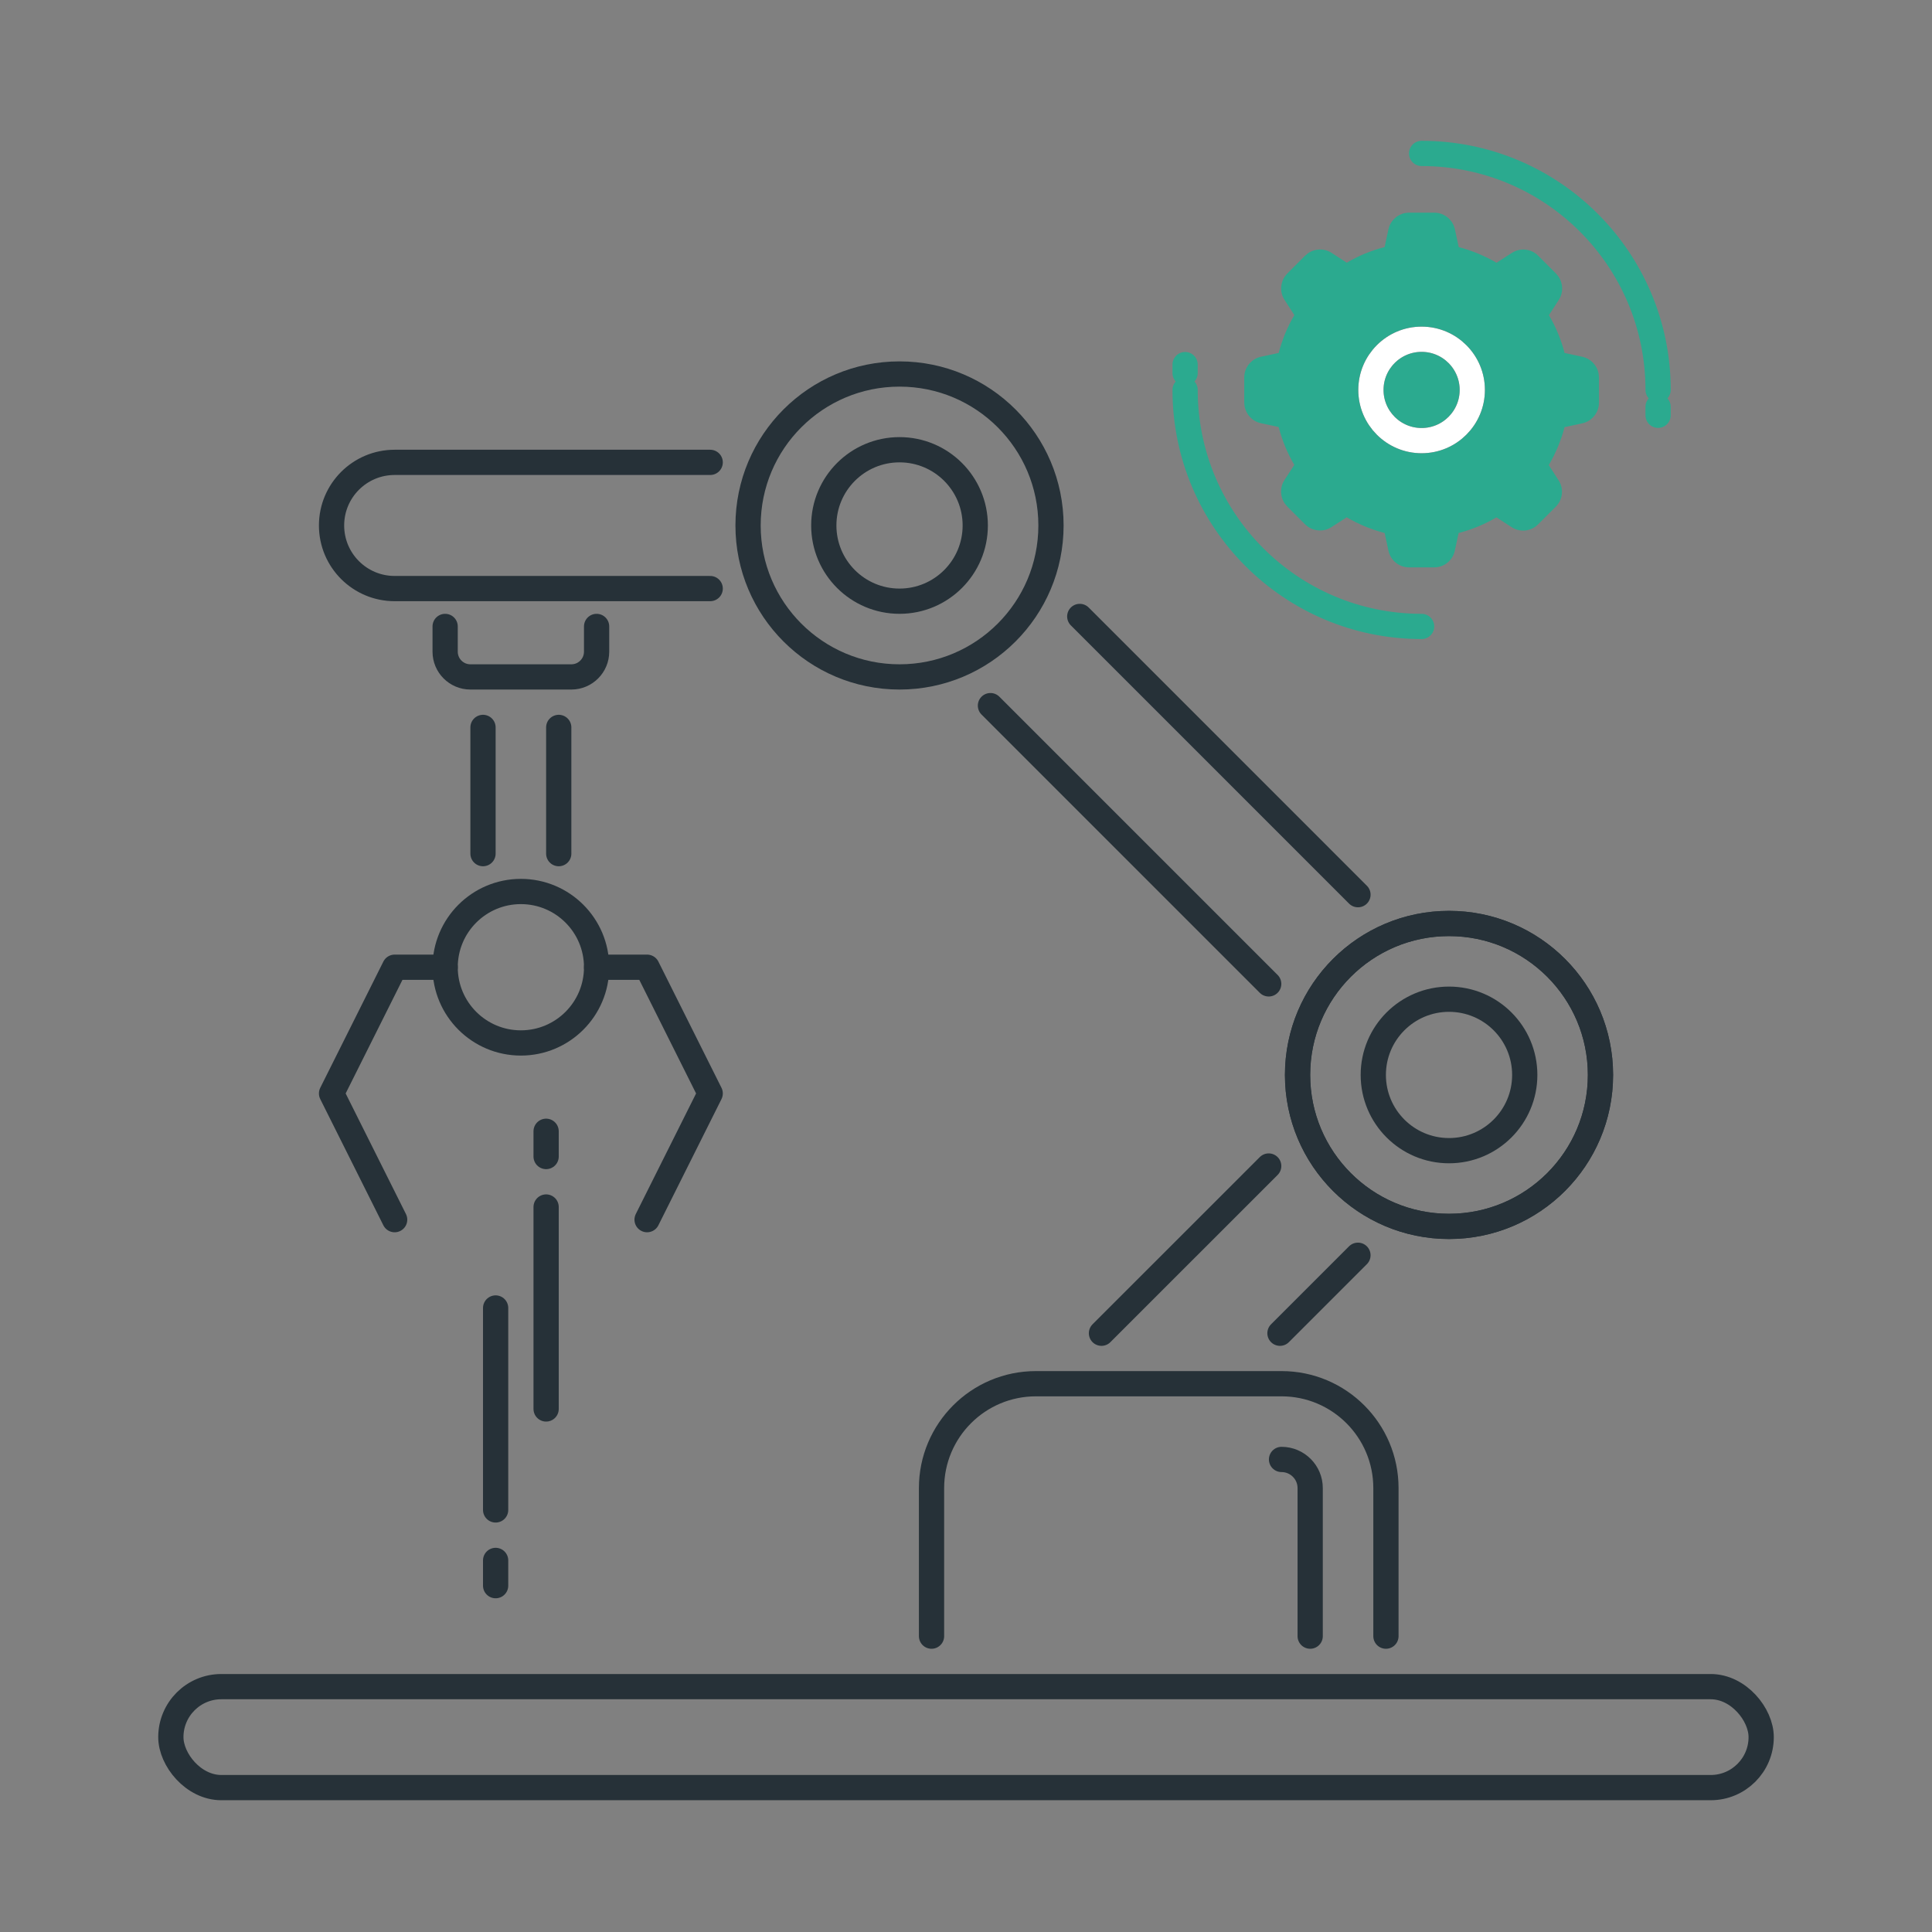 <?xml version="1.0" encoding="UTF-8"?>
<svg id="_레이어_2" data-name="레이어 2" xmlns="http://www.w3.org/2000/svg" width="27mm" height="27mm" viewBox="0 0 76.535 76.535">
  <rect x="0" y="0" width="76.535" height="76.535" fill="#808080" stroke="none"/>
  <defs>
    <style>
      .cls-1 {
        stroke: #fff;
      }

      .cls-1, .cls-2, .cls-3, .cls-4 {
        fill: none;
      }

      .cls-1, .cls-3, .cls-4 {
        stroke-linecap: round;
        stroke-linejoin: round;
      }

      .cls-2, .cls-5 {
        stroke-width: 0px;
      }

      .cls-5 {
        fill: #2baa8f;
      }

      .cls-3 {
        stroke: #2baa8f;
      }

      .cls-4 {
        stroke: #263138;
      }
    </style>
  </defs>
  <g id="_레이어_1-2" data-name="레이어 1">
    <g>
      <path class="cls-5" d="m63.342,15.477l0-.519c0-.002-0-.003-0-.005v-.001c0-.027-.004-.053-.007-.079-.002-.02-.002-.04-.005-.06-.056-.333-.309-.605-.648-.679l-.696-.15h-.006c-.067-.262-.154-.52-.258-.772-.104-.252-.226-.496-.363-.729l.004-.004.387-.598c.188-.291.175-.663-.021-.938-.01-.015-.024-.027-.035-.041-.018-.022-.034-.045-.055-.066l-.001-.001c-.001-.001-.002-.003-.003-.004l-.37-.37-.326-.327c-.001-.001-.002-.002-.003-.003l-.001-.001c-.279-.279-.714-.325-1.045-.111l-.599.386-.005.005c-.118-.07-.239-.135-.362-.196-.022-.011-.044-.019-.065-.03-.099-.048-.199-.095-.302-.137-.102-.042-.205-.08-.309-.116-.023-.008-.046-.018-.069-.026-.13-.044-.262-.083-.394-.117v-.006l-.15-.697c-.073-.339-.345-.592-.678-.649-.001-0-.001-0-.002-0-.045-.007-.09-.012-.137-.012h-.001c-.002,0-.003-0-.005-0h-.478l-.508-0c-.002,0-.003 0-.005 0h-.001c-.036,0-.07.005-.105.009-.011.001-.023.001-.034.003-.333.056-.606.309-.679.648l-.15.696v.006c-.262.068-.52.154-.773.258-.252.104-.496.226-.729.363l-.004-.004-.598-.387c-.291-.188-.663-.175-.938.021-.019.014-.037.031-.055.046-.017.015-.036.027-.052.044l-.001.001c-.001.001-.003.002-.004.003l-.37.37-.327.327c-.001.001-.002.002-.003.004l-.001.001c-.03.03-.056.063-.081.097-.003.004-.006.007-.009.01-.196.275-.21.647-.022.938l.386.599.004.004c-.07.118-.135.239-.196.362-.01.02-.018.04-.027.059-.049.101-.097.203-.14.308-.043.102-.08.206-.116.311-.008.023-.018.045-.025.067-.044.13-.083.262-.117.394h-.006l-.697.15c-.339.073-.592.345-.649.678-0.0.001-0.0.003-0.0.004-.007.044-.012.089-.012.135v.001c0,.002-0.0.003-0.0.005v.478l-0.0.508c0,.002 0.0.003 0.0.005v.001c0,.036.005.07.009.105.001.011.001.023.003.034.056.333.309.606.648.679l.696.15h.006c.068.262.154.521.258.773.104.252.226.496.363.729l-.004.004-.387.598c-.188.291-.175.663.021.938.011.015.025.029.037.044.017.021.033.044.053.063l.001.001c.001.001.002.003.003.004l.358.358.339.339c.001.001.003.002.004.003l.001.001c.026.026.055.048.083.07.008.006.015.014.024.02.275.196.647.21.938.022l.599-.386.004-.004c.118.07.239.135.362.196.019.009.039.017.058.026.102.049.204.098.309.141.103.043.208.081.313.117.022.008.043.017.065.024.132.044.265.084.399.119v.006l.15.696c.083.385.424.66.818.66h.992c.394,0,.735-.275.818-.66l.15-.696v-.006c.262-.067.52-.154.772-.258.252-.104.496-.226.729-.363l.004.004.598.387c.331.214.766.168,1.045-.111l.702-.701c.279-.278.326-.714.112-1.045l-.386-.599-.004-.004c.071-.119.137-.241.199-.366.011-.022.02-.045.031-.068.048-.099.094-.198.137-.3.042-.101.079-.204.115-.306.008-.024.019-.047.027-.072.044-.13.083-.262.117-.394h.006l.697-.15c.339-.073.592-.345.649-.678 0-.001 0-.001 0-.002.007-.045.012-.09.012-.137v-.001c0-.002 0-.003 0-.005v-.466Z"/>
      <path class="cls-3" d="m56.316,24.816c-5.174,0-9.369-4.195-9.369-9.369"/>
      <line class="cls-3" x1="46.947" y1="14.778" x2="46.947" y2="14.443"/>
      <path class="cls-3" d="m56.316,6.078c5.174,0,9.369,4.195,9.369,9.369"/>
      <line class="cls-3" x1="65.684" y1="16.451" x2="65.684" y2="16.116"/>
      <circle class="cls-4" cx="56.316" cy="15.447" r="2.008"/>
      <circle class="cls-1" cx="56.316" cy="15.447" r="2.008"/>
      <g id="Robotics">
        <g>
          <rect class="cls-4" x="6.768" y="66.815" width="63" height="4" rx="2" ry="2"/>
          <g>
            <g>
              <line class="cls-4" x1="50.259" y1="38.976" x2="39.236" y2="27.953"/>
              <line class="cls-4" x1="43.634" y1="52.815" x2="50.259" y2="46.191"/>
              <line class="cls-4" x1="53.794" y1="49.726" x2="50.705" y2="52.815"/>
              <line class="cls-4" x1="42.774" y1="24.42" x2="53.795" y2="35.442"/>
            </g>
            <circle class="cls-4" cx="35.634" cy="20.816" r="6"/>
            <circle class="cls-4" cx="57.402" cy="42.583" r="6"/>
            <circle class="cls-4" cx="57.402" cy="42.583" r="6"/>
            <circle class="cls-4" cx="35.634" cy="20.816" r="3"/>
            <circle class="cls-4" cx="57.402" cy="42.583" r="3"/>
            <path class="cls-4" d="m28.134,23.316h-12.5c-1.381,0-2.5-1.119-2.5-2.5h0c0-1.381,1.119-2.5,2.5-2.5h12.5"/>
            <path class="cls-4" d="m36.902,64.815v-5.865c0-2.283,1.851-4.135,4.135-4.135h9.731c2.283,0,4.135,1.851,4.135,4.135v5.865"/>
            <path class="cls-4" d="m50.767,57.815c.626,0,1.135.509,1.135,1.135v5.865"/>
            <path class="cls-4" d="m23.634,24.816v1c0,.552-.448,1-1,1h-4c-.552,0-1-.448-1-1v-1"/>
            <circle class="cls-4" cx="20.634" cy="38.316" r="3"/>
            <line class="cls-4" x1="22.134" y1="28.816" x2="22.134" y2="33.816"/>
            <line class="cls-4" x1="19.134" y1="33.816" x2="19.134" y2="28.816"/>
            <polyline class="cls-4" points="23.634 38.316 25.634 38.316 28.134 43.316 25.634 48.316"/>
            <polyline class="cls-4" points="15.634 48.316 13.134 43.316 15.634 38.316 17.634 38.316"/>
            <g>
              <g>
                <line class="cls-4" x1="21.634" y1="45.815" x2="21.634" y2="44.815"/>
                <line class="cls-4" x1="21.634" y1="55.815" x2="21.634" y2="47.815"/>
              </g>
              <g>
                <line class="cls-4" x1="19.634" y1="61.815" x2="19.634" y2="62.815"/>
                <line class="cls-4" x1="19.634" y1="51.815" x2="19.634" y2="59.815"/>
              </g>
            </g>
          </g>
        </g>
      </g>
      <rect class="cls-2" width="76.535" height="76.535"/>
    </g>
  </g>
</svg>